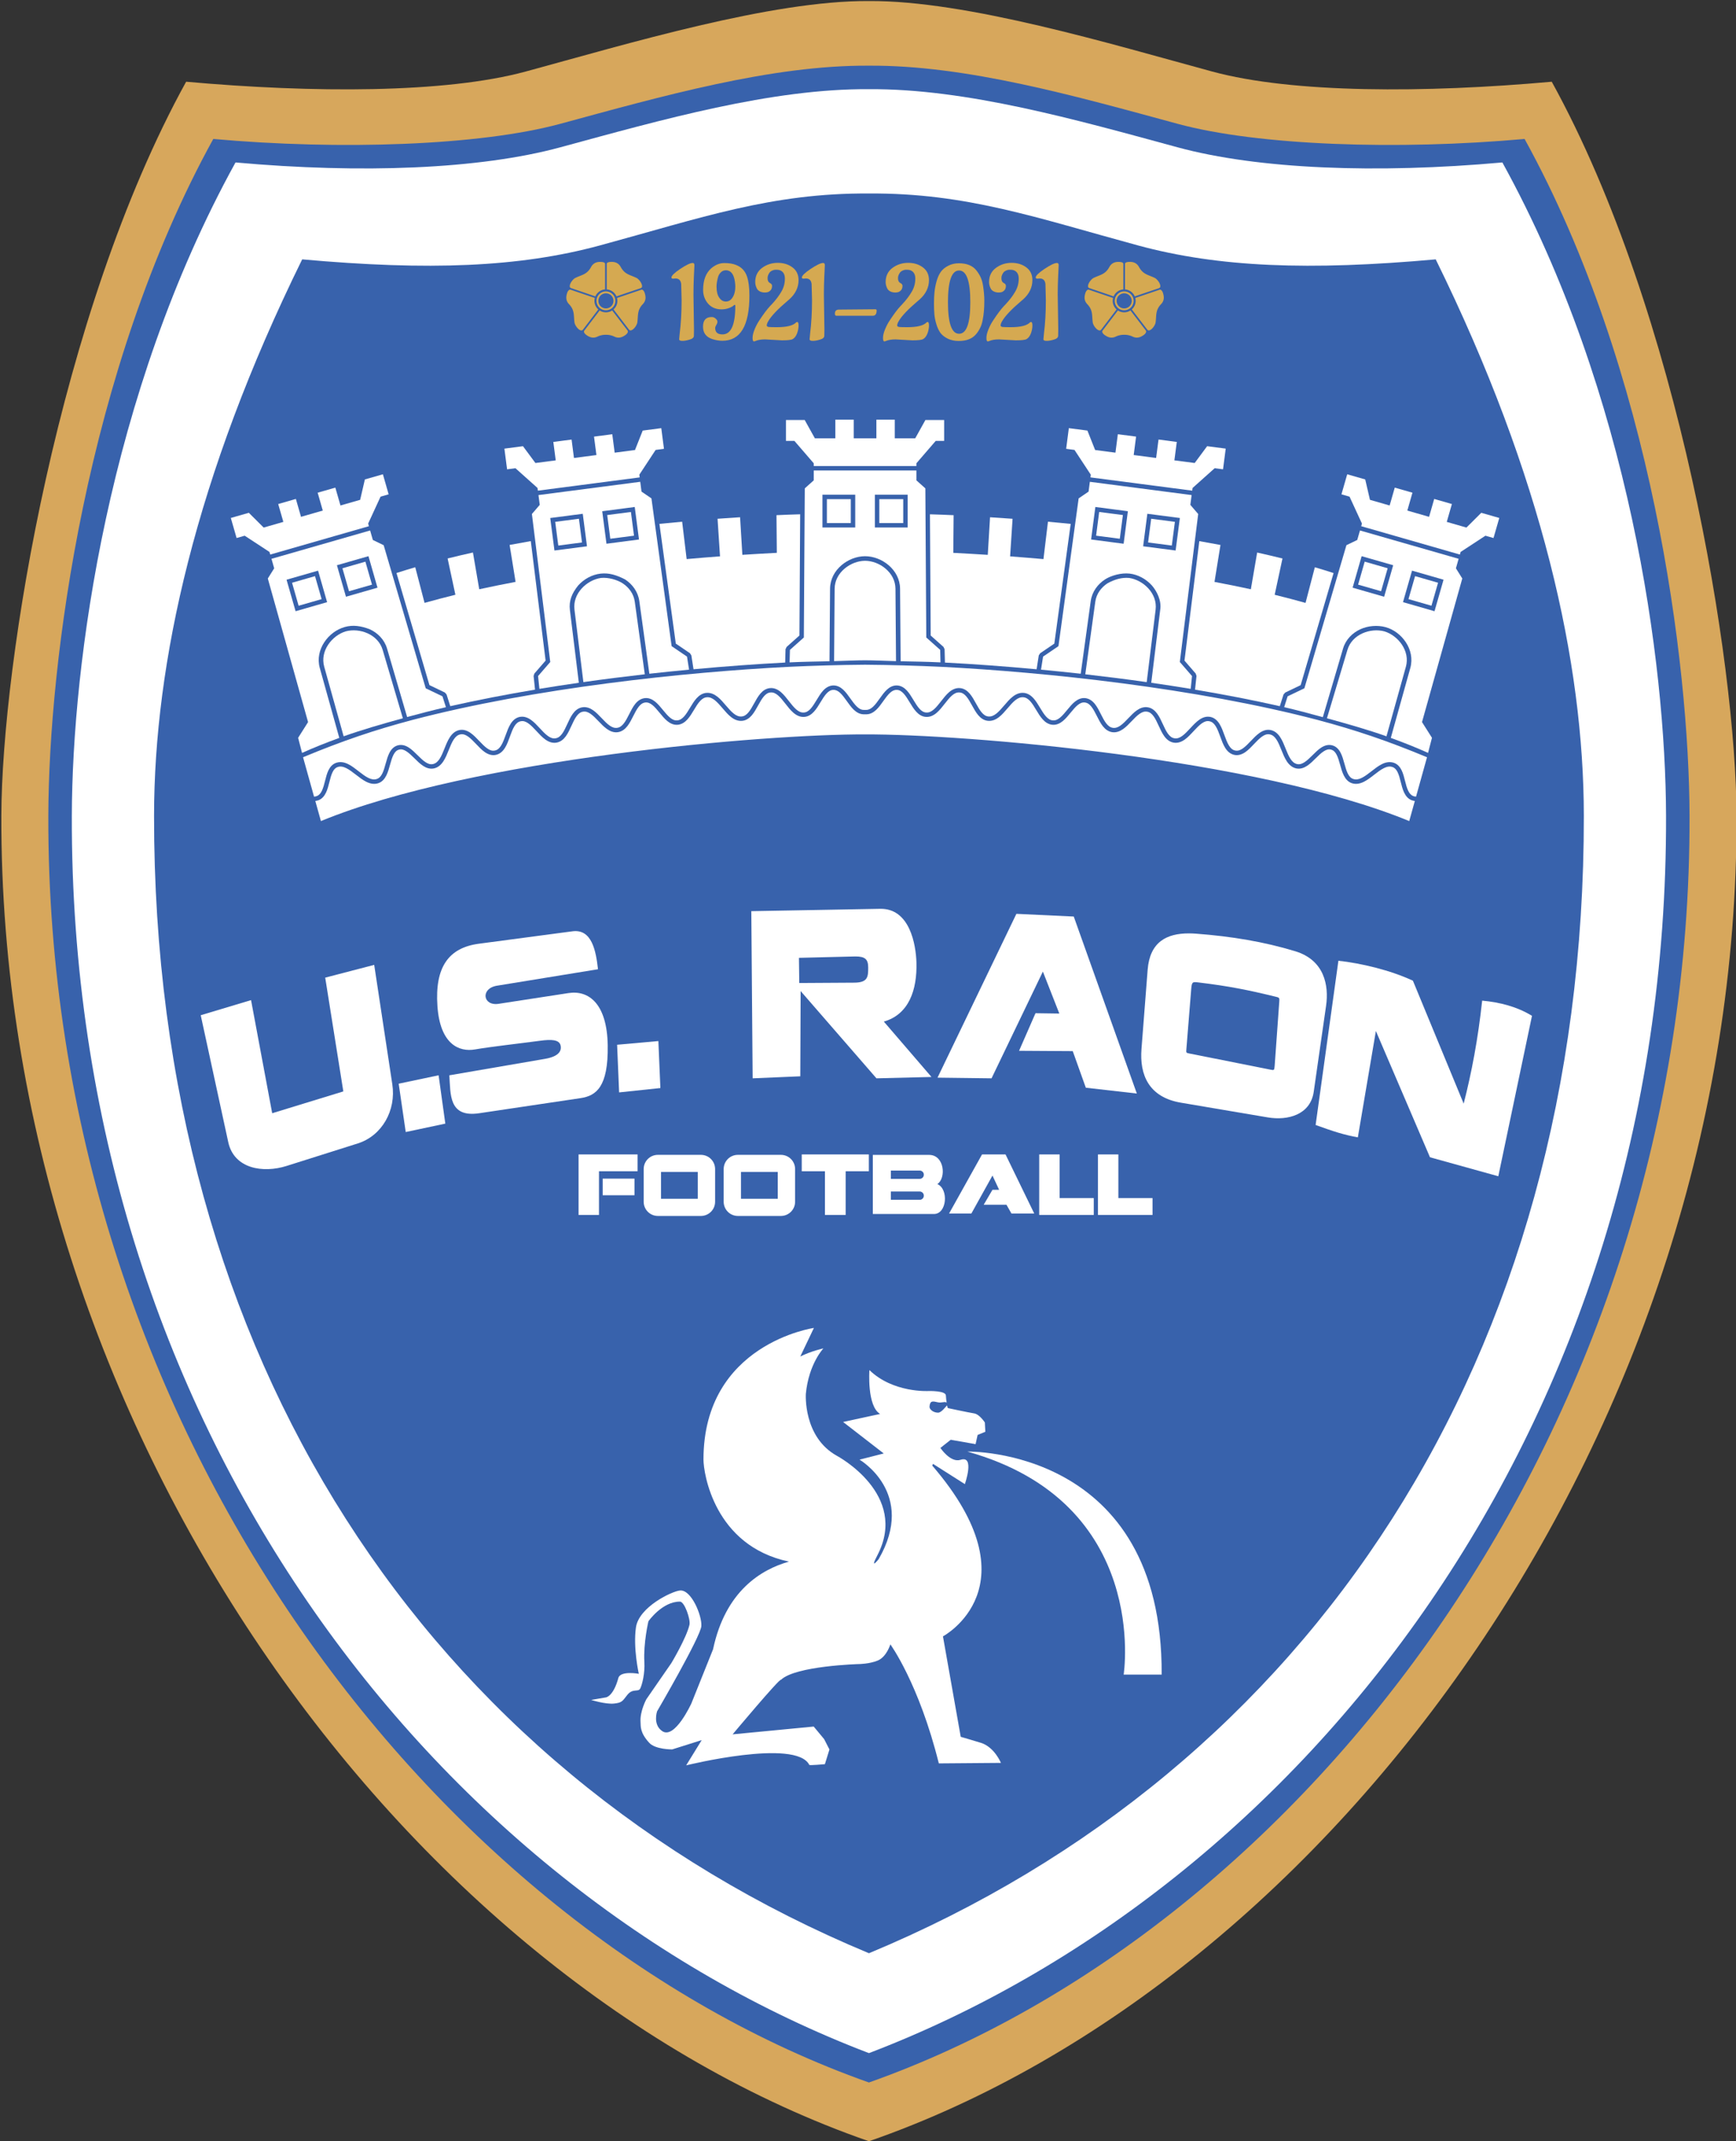 <svg xmlns:xlink="http://www.w3.org/1999/xlink" xmlns:inkscape="http://www.inkscape.org/namespaces/inkscape" xmlns:sodipodi="http://sodipodi.sourceforge.net/DTD/sodipodi-0.dtd" xmlns="http://www.w3.org/2000/svg" xmlns:svg="http://www.w3.org/2000/svg" width="160.95" height="198.438" viewBox="0 0 160.95 198.438" version="1.1" id="svg5" xml:space="preserve" inkscape:version="1.2 (dc2aeda, 2022-05-15)" sodipodi:docname="Logo US Raon.svg.2023_02_05_02_41_20.0.svg"><rect x="0" y="0" width="160.95" height="198.438" fill="#333333" stroke="none"/><sodipodi:namedview id="namedview7" pagecolor="#ffffff" bordercolor="#666666" borderopacity="1.0" inkscape:showpageshadow="2" inkscape:pageopacity="0.0" inkscape:pagecheckerboard="0" inkscape:deskcolor="#d1d1d1" inkscape:document-units="mm" showgrid="false" inkscape:zoom="1.0940293" inkscape:cx="167.27157" inkscape:cy="402.183" inkscape:window-width="1920" inkscape:window-height="1080" inkscape:window-x="0" inkscape:window-y="0" inkscape:window-maximized="0" inkscape:current-layer="layer1"/><defs id="defs2"><clipPath clipPathUnits="userSpaceOnUse" id="clipPath653"><path d="m -20.47,-4.01 h 60.33 V 21.3 h -60.33 z" id="path655" style="stroke-width:1"/></clipPath><clipPath clipPathUnits="userSpaceOnUse" id="clipPath671"><path d="m -19.768,-18.741 h 60.33 V 6.569 h -60.33 z" id="path673" style="stroke-width:1"/></clipPath></defs><g inkscape:label="Calque 1" inkscape:groupmode="layer" id="layer1" transform="translate(263.792,205.404)"><g id="g37383" transform="matrix(1.029,0,0,1.029,7.775,6.054)"><g id="g37053" transform="translate(-529.794,4.902)"><path id="path10000" style="fill:#d7a75c;fill-opacity:1;stroke:none;stroke-width:0.05;stroke-linecap:butt;stroke-linejoin:miter;stroke-dasharray:none;stroke-opacity:1" d="m 344.173,-210.306 c -8.789,-0.061 -21.793,3.867 -30.92,6.346 -7.267,1.974 -19.224,1.942 -30.602,0.92 -11.518,20.895 -16.611,52.364 -16.649,66.111 -0.15,55.049 36.297,104.841 78.17,119.379 41.873,-14.538 78.32,-64.33 78.17,-119.379 -0.037,-13.746 -5.131,-45.216 -16.649,-66.111 -11.378,1.023 -23.335,1.054 -30.602,-0.92 -9.128,-2.479 -22.131,-6.407 -30.92,-6.346 z"/><path id="path9908" style="fill:#3862ac;fill-opacity:1;stroke:none;stroke-width:0.05;stroke-linecap:butt;stroke-linejoin:miter;stroke-dasharray:none;stroke-opacity:1" d="m 344.173,-204.485 c -8.789,-0.061 -18.678,2.755 -27.806,5.234 -7.267,1.974 -19.891,2.388 -31.269,1.365 -11.518,20.895 -14.825,47.211 -14.863,60.957 -0.15,55.049 34.733,100.217 73.937,114.087 39.204,-13.87 74.087,-59.038 73.937,-114.087 -0.037,-13.746 -3.345,-40.062 -14.863,-60.957 -11.378,1.023 -24.002,0.608 -31.269,-1.365 -9.128,-2.479 -19.016,-5.295 -27.806,-5.234 z"/><path id="path9906" style="fill:#ffffff;stroke:none;stroke-width:0.05;stroke-linecap:butt;stroke-linejoin:miter;stroke-dasharray:none;stroke-opacity:1" d="m 344.173,-202.368 c -8.789,-0.061 -18.678,2.755 -27.806,5.234 -7.267,1.974 -17.889,2.388 -29.267,1.365 -11.518,20.895 -14.71,45.094 -14.748,58.84 -0.15,55.049 32.839,96.57 71.82,111.441 38.981,-14.872 71.97,-56.393 71.82,-111.441 -0.037,-13.746 -3.23,-37.946 -14.748,-58.84 -11.378,1.023 -22,0.608 -29.267,-1.365 -9.128,-2.479 -19.016,-5.295 -27.806,-5.234 z"/><path id="path7365" style="fill:#3862ac;fill-opacity:1;stroke:none;stroke-width:0.05;stroke-linecap:butt;stroke-linejoin:miter;stroke-dasharray:none;stroke-opacity:1" d="m 344.173,-192.973 c -8.789,-0.061 -15.118,2.199 -24.246,4.678 -7.267,1.974 -15.442,2.276 -26.82,1.254 -9.627,19.56 -13.336,36.366 -13.346,50.112 -0.039,48.82 24.652,85.905 64.412,102.445 39.76,-16.54 64.451,-53.626 64.412,-102.445 -0.011,-13.746 -3.72,-30.552 -13.346,-50.112 -11.378,1.023 -19.553,0.72 -26.82,-1.254 -9.128,-2.479 -15.457,-4.739 -24.246,-4.678 z" sodipodi:nodetypes="cccccscsc"/></g><g id="g37299"><g id="g1367" transform="translate(-2.8e-4)" style="fill:#ffffff"><g id="g1229" style="fill:#ffffff"><path style="color:#000000;fill:#ffffff" d="m -184.113,-154.275 c 0.523,0.449 0.874,1.068 0.881,1.795 l 0.051,6.527 c -0.905,-0.02 -2.034,-0.079 -2.789,-0.076 -0.756,-0.003 -1.886,0.056 -2.791,0.076 l 0.049,-6.527 c 0.007,-0.727 0.36,-1.346 0.883,-1.795 0.522,-0.448 1.212,-0.715 1.858,-0.716 0.645,-10e-5 1.336,0.267 1.859,0.716 z" id="path907"/><path id="path3288" style="color:#000000;fill:#ffffff" d="m -190.595,-163.127 -5.2e-4,0.89 -0.807,0.723 -0.084,13.431 -1.252,1.114 -0.031,1.127 c 1.386,-0.069 2.402,-0.069 3.594,-0.099 l 0.051,-6.541 c 0.008,-0.86 0.428,-1.595 1.026,-2.107 0.597,-0.513 1.373,-0.814 2.128,-0.814 0.755,-2e-5 1.53,0.301 2.128,0.814 0.597,0.513 1.018,1.248 1.026,2.107 l 0.051,6.541 c 1.191,0.03 2.206,0.03 3.592,0.099 l -0.029,-1.127 -1.252,-1.114 -0.084,-13.431 -0.807,-0.723 v -0.89 z m 0.785,2.185 h 2.953 v 2.951 h -2.953 z m 4.723,0 h 2.955 v 2.951 h -2.955 z m -4.324,0.398 v 2.152 h 2.156 v -2.152 z m 4.725,0 v 2.152 h 2.154 v -2.152 z"/><path style="color:#000000;fill:#ffffff" d="m -188.65,-167.701 h 1.658 v 1.676 h 2.041 v -1.676 h 1.656 v 1.676 h 1.846 l 0.916,-1.648 h 1.688 v 1.881 h -0.758 l -1.744,2.021 v 0.246 h -9.248 v -0.246 l -1.744,-2.021 h -0.76 v -1.881 h 1.689 l 0.916,1.648 h 1.844 z" id="rect1454" sodipodi:nodetypes="ccccccccccccccccccccccc"/></g><g id="g1224" style="fill:#ffffff"><path style="color:#000000;fill:#ffffff" d="m -207.824,-152.971 c 0.577,0.378 1.005,0.946 1.105,1.666 l 0.902,6.535 c -1.818,0.207 -3.67,0.44 -5.533,0.705 l -0.803,-6.531 c -0.087,-0.722 0.182,-1.382 0.643,-1.895 0.46,-0.512 1.11,-0.865 1.748,-0.957 0.667,-0.064 1.453,0.168 1.938,0.477 z" id="path619"/><path id="path3302" style="color:#000000;fill:#ffffff" d="m -206.227,-162.106 -9.17,1.195 0.115,0.883 -0.707,0.822 1.654,13.33 -1.098,1.266 0.119,1.152 c 1.184,-0.196 2.371,-0.376 3.555,-0.547 l -0.805,-6.547 c -0.103,-0.841 0.179,-1.514 0.744,-2.216 0.526,-0.585 1.258,-0.984 2.02,-1.068 0.762,-0.084 1.416,0.122 2.201,0.519 0.659,0.431 1.169,1.104 1.289,1.955 l 0.904,6.543 c 1.212,-0.135 2.406,-0.257 3.578,-0.367 l -0.186,-1.176 -1.386,-0.942 -1.818,-13.308 -0.895,-0.611 z m -0.496,2.268 0.383,2.928 -2.93,0.383 -0.383,-2.927 z m -0.344,0.45 -2.137,0.277 0.278,2.135 2.137,-0.277 z m -4.34,0.162 0.381,2.928 -2.93,0.381 c -0.127,-0.976 -0.255,-1.951 -0.381,-2.927 0.977,-0.127 1.953,-0.254 2.93,-0.381 z m -0.345,0.449 -2.137,0.278 0.278,2.135 2.136,-0.278 z"/><path style="color:#000000;fill:#ffffff" d="m -204.332,-166.938 0.242,1.863 -0.752,0.1 -1.467,2.229 0.031,0.244 -9.172,1.195 -0.031,-0.242 -1.99,-1.779 -0.754,0.098 -0.242,-1.863 1.674,-0.219 1.121,1.514 1.83,-0.238 -0.217,-1.66 1.645,-0.215 0.215,1.66 2.023,-0.264 -0.217,-1.66 1.645,-0.215 0.217,1.662 1.83,-0.24 0.695,-1.75 z" id="path3304" sodipodi:nodetypes="ccccccccccccccccccccccc"/></g><g id="g1219" style="fill:#ffffff"><path style="color:#000000;fill:#ffffff" d="m -232.766,-148.635 c 0.623,-0.17 1.36,-0.105 1.986,0.182 0.627,0.287 1.136,0.785 1.344,1.482 l 1.82,6.164 c -1.817,0.496 -3.699,1.042 -5.335,1.623 l -1.752,-6.273 c -0.194,-0.701 -0.027,-1.393 0.352,-1.969 0.378,-0.575 0.968,-1.022 1.586,-1.209 z" id="path885"/><path id="path3331" style="color:#000000;fill:#ffffff" d="m -230.565,-157.722 -8.888,2.553 0.244,0.855 -0.574,0.918 3.627,12.932 -0.896,1.416 0.353,1.36 c 1.051,-0.475 2.18,-0.924 3.357,-1.352 l -1.76,-6.305 c -0.23,-0.828 -0.028,-1.651 0.405,-2.309 0.432,-0.658 1.094,-1.161 1.845,-1.373 0.751,-0.212 1.455,-0.098 2.244,0.197 0.716,0.328 1.323,0.918 1.568,1.742 l 1.808,6.167 c 1.178,-0.316 2.267,-0.603 3.496,-0.885 l -0.311,-0.979 -1.509,-0.722 -3.789,-12.889 -0.975,-0.471 z m -0.15,2.316 0.814,2.836 -2.84,0.816 -0.816,-2.838 z m -0.275,0.494 -2.07,0.594 0.594,2.069 2.07,-0.594 z m -4.265,0.809 0.814,2.838 -2.84,0.816 -0.814,-2.838 z m -0.275,0.494 -2.07,0.596 0.593,2.07 2.073,-0.595 z"/><path style="color:#000000;fill:#ffffff" d="m -229.414,-162.783 0.518,1.805 -0.729,0.211 -1.117,2.424 0.066,0.236 -8.889,2.553 -0.068,-0.234 -2.234,-1.463 -0.729,0.209 -0.52,-1.807 1.623,-0.465 1.336,1.33 1.773,-0.51 -0.463,-1.609 1.592,-0.459 0.463,1.611 1.961,-0.564 -0.461,-1.609 1.592,-0.457 0.463,1.609 1.773,-0.51 0.426,-1.836 z" id="path3333" sodipodi:nodetypes="ccccccccccccccccccccccc"/></g><g id="g600" style="fill:#ffffff"><path style="color:#000000;fill:#ffffff" d="m -188.836,-143.365 c 0.231,-0.008 0.42,0.087 0.619,0.27 0.199,0.182 0.393,0.447 0.59,0.723 0.197,0.276 0.397,0.565 0.639,0.795 0.243,0.231 0.539,0.407 0.896,0.412 h 0.002 c 0.077,0.001 0.155,2e-4 0.236,0 0.358,-8.6e-4 0.656,-0.182 0.898,-0.412 0.242,-0.23 0.442,-0.519 0.639,-0.795 0.197,-0.276 0.391,-0.541 0.59,-0.723 0.199,-0.183 0.388,-0.278 0.619,-0.27 0.235,0.008 0.418,0.121 0.607,0.324 0.189,0.203 0.365,0.49 0.545,0.787 0.18,0.297 0.364,0.605 0.594,0.855 0.23,0.251 0.52,0.447 0.883,0.469 0.376,0.022 0.697,-0.145 0.965,-0.375 0.267,-0.23 0.496,-0.525 0.719,-0.811 0.223,-0.286 0.441,-0.562 0.662,-0.75 0.222,-0.188 0.43,-0.287 0.678,-0.268 0.237,0.019 0.421,0.143 0.604,0.355 0.182,0.211 0.346,0.506 0.516,0.812 0.169,0.306 0.343,0.624 0.564,0.885 0.222,0.261 0.505,0.468 0.869,0.504 0.38,0.038 0.715,-0.114 0.998,-0.334 0.282,-0.22 0.526,-0.509 0.766,-0.789 0.239,-0.28 0.475,-0.553 0.711,-0.738 0.236,-0.186 0.459,-0.283 0.715,-0.262 0.238,0.02 0.429,0.145 0.619,0.354 0.19,0.208 0.364,0.495 0.543,0.793 0.179,0.298 0.362,0.605 0.592,0.855 0.23,0.251 0.517,0.449 0.881,0.477 0.358,0.027 0.668,-0.125 0.928,-0.338 0.259,-0.213 0.482,-0.488 0.699,-0.752 0.217,-0.264 0.429,-0.518 0.641,-0.688 0.213,-0.17 0.407,-0.256 0.637,-0.23 0.239,0.026 0.418,0.157 0.594,0.377 0.175,0.219 0.331,0.521 0.49,0.836 0.159,0.314 0.321,0.642 0.533,0.914 0.213,0.272 0.488,0.493 0.852,0.547 0.364,0.054 0.694,-0.08 0.977,-0.277 0.281,-0.197 0.531,-0.458 0.773,-0.713 0.243,-0.254 0.481,-0.5 0.713,-0.66 0.233,-0.161 0.444,-0.237 0.682,-0.197 0.24,0.04 0.416,0.182 0.586,0.414 0.169,0.231 0.314,0.545 0.463,0.869 0.148,0.324 0.301,0.66 0.506,0.939 0.205,0.28 0.479,0.509 0.846,0.568 0.374,0.061 0.711,-0.077 1,-0.285 0.289,-0.208 0.544,-0.487 0.793,-0.756 0.249,-0.268 0.493,-0.527 0.73,-0.693 0.239,-0.167 0.449,-0.242 0.691,-0.193 0.243,0.049 0.413,0.202 0.568,0.451 0.155,0.249 0.28,0.584 0.406,0.932 0.126,0.347 0.254,0.705 0.441,1.008 0.188,0.303 0.453,0.561 0.826,0.639 0.366,0.076 0.703,-0.05 0.99,-0.248 0.286,-0.197 0.539,-0.469 0.787,-0.73 0.248,-0.261 0.491,-0.512 0.727,-0.676 0.237,-0.165 0.448,-0.239 0.686,-0.193 0.255,0.049 0.435,0.206 0.604,0.459 0.168,0.252 0.307,0.592 0.447,0.943 0.141,0.351 0.285,0.714 0.486,1.02 0.202,0.306 0.476,0.564 0.857,0.645 0.357,0.075 0.688,-0.047 0.973,-0.234 0.285,-0.187 0.539,-0.444 0.787,-0.689 0.248,-0.245 0.49,-0.479 0.721,-0.625 0.232,-0.147 0.43,-0.206 0.654,-0.146 0.224,0.06 0.368,0.209 0.496,0.451 0.127,0.241 0.221,0.563 0.314,0.898 0.093,0.336 0.188,0.685 0.342,0.988 0.154,0.304 0.379,0.574 0.725,0.688 0.374,0.123 0.743,0.037 1.074,-0.127 0.331,-0.164 0.64,-0.406 0.941,-0.641 0.302,-0.234 0.597,-0.459 0.873,-0.594 0.277,-0.135 0.516,-0.182 0.766,-0.096 0.212,0.074 0.348,0.229 0.465,0.467 0.116,0.237 0.198,0.548 0.279,0.871 0.081,0.323 0.163,0.659 0.303,0.955 0.14,0.297 0.349,0.566 0.676,0.695 0.093,0.037 0.193,0.053 0.293,0.07 l -0.506,1.809 c -13.705,-5.642 -40.149,-7.842 -49.027,-7.805 h -0.002 c -8.878,-0.037 -35.322,2.163 -49.027,7.805 l -0.506,-1.809 c 0.1,-0.017 0.2,-0.034 0.293,-0.07 0.327,-0.129 0.536,-0.398 0.676,-0.695 0.14,-0.296 0.221,-0.632 0.303,-0.955 0.081,-0.323 0.163,-0.634 0.279,-0.871 0.116,-0.238 0.251,-0.393 0.463,-0.467 0.249,-0.086 0.491,-0.039 0.768,0.096 0.276,0.135 0.571,0.36 0.873,0.594 0.302,0.234 0.61,0.477 0.941,0.641 0.332,0.164 0.701,0.25 1.074,0.127 0.346,-0.114 0.571,-0.383 0.725,-0.688 0.153,-0.304 0.248,-0.653 0.342,-0.988 0.093,-0.336 0.187,-0.658 0.314,-0.898 0.128,-0.242 0.272,-0.392 0.496,-0.451 0.223,-0.059 0.422,9.8e-4 0.652,0.146 0.231,0.146 0.475,0.38 0.723,0.625 0.248,0.245 0.503,0.502 0.787,0.689 0.285,0.188 0.616,0.309 0.973,0.234 0.382,-0.08 0.656,-0.338 0.857,-0.645 0.201,-0.306 0.346,-0.668 0.486,-1.02 0.141,-0.351 0.279,-0.691 0.447,-0.943 0.169,-0.253 0.348,-0.41 0.604,-0.459 0.237,-0.046 0.449,0.029 0.686,0.193 0.236,0.164 0.479,0.415 0.727,0.676 0.248,0.261 0.501,0.533 0.787,0.73 0.287,0.198 0.624,0.324 0.99,0.248 0.374,-0.077 0.638,-0.335 0.826,-0.639 0.188,-0.303 0.315,-0.661 0.441,-1.008 0.126,-0.347 0.249,-0.683 0.404,-0.932 0.155,-0.249 0.328,-0.403 0.57,-0.451 0.243,-0.049 0.453,0.026 0.691,0.193 0.237,0.167 0.482,0.425 0.73,0.693 0.249,0.268 0.504,0.548 0.793,0.756 0.289,0.208 0.626,0.346 1,0.285 0.366,-0.06 0.64,-0.288 0.846,-0.568 0.205,-0.279 0.357,-0.615 0.506,-0.939 0.148,-0.324 0.294,-0.638 0.463,-0.869 0.17,-0.232 0.346,-0.374 0.586,-0.414 0.238,-0.04 0.449,0.036 0.682,0.197 0.232,0.16 0.47,0.406 0.713,0.66 0.243,0.254 0.492,0.516 0.773,0.713 0.282,0.198 0.611,0.331 0.975,0.277 0.364,-0.054 0.641,-0.275 0.854,-0.547 0.212,-0.272 0.374,-0.6 0.533,-0.914 0.159,-0.315 0.315,-0.617 0.49,-0.836 0.176,-0.22 0.355,-0.351 0.594,-0.377 0.229,-0.025 0.424,0.06 0.637,0.23 0.212,0.17 0.424,0.424 0.641,0.688 0.217,0.264 0.44,0.539 0.699,0.752 0.26,0.213 0.57,0.365 0.928,0.338 0.363,-0.028 0.651,-0.226 0.881,-0.477 0.229,-0.25 0.413,-0.558 0.592,-0.855 0.179,-0.298 0.353,-0.585 0.543,-0.793 0.19,-0.209 0.381,-0.334 0.619,-0.354 0.256,-0.021 0.478,0.076 0.715,0.262 0.236,0.186 0.472,0.458 0.711,0.738 0.239,0.28 0.483,0.569 0.766,0.789 0.283,0.22 0.618,0.372 0.998,0.334 0.364,-0.036 0.647,-0.243 0.869,-0.504 0.221,-0.26 0.395,-0.579 0.564,-0.885 0.169,-0.306 0.334,-0.601 0.516,-0.812 0.183,-0.212 0.367,-0.337 0.604,-0.355 0.247,-0.019 0.456,0.079 0.678,0.268 0.221,0.188 0.439,0.464 0.662,0.75 0.223,0.286 0.451,0.581 0.719,0.811 0.268,0.23 0.589,0.397 0.965,0.375 0.363,-0.021 0.653,-0.218 0.883,-0.469 0.23,-0.25 0.414,-0.558 0.594,-0.855 0.18,-0.297 0.356,-0.585 0.545,-0.787 0.189,-0.203 0.372,-0.316 0.607,-0.324 z" id="path542"/><path style="color:#000000;fill:#ffffff" d="m -185.973,-145.631 h 0.002 c 2.33,0.018 4.719,0.087 6.857,0.189 9.423,0.477 22.945,1.908 33.926,4.785 3.363,0.893 6.276,1.872 9.85,3.359 l -0.99,3.549 c -0.092,-0.011 -0.181,-0.026 -0.254,-0.055 -0.209,-0.083 -0.346,-0.247 -0.461,-0.492 -0.115,-0.244 -0.198,-0.559 -0.279,-0.883 -0.081,-0.324 -0.164,-0.657 -0.307,-0.949 -0.143,-0.293 -0.36,-0.553 -0.693,-0.668 -0.372,-0.129 -0.741,-0.049 -1.072,0.113 -0.331,0.162 -0.638,0.404 -0.939,0.639 -0.302,0.234 -0.598,0.462 -0.875,0.6 -0.278,0.138 -0.523,0.186 -0.773,0.104 -0.22,-0.072 -0.367,-0.235 -0.494,-0.486 -0.126,-0.25 -0.217,-0.579 -0.311,-0.916 -0.094,-0.337 -0.19,-0.683 -0.348,-0.98 -0.158,-0.298 -0.394,-0.555 -0.746,-0.648 -0.352,-0.094 -0.687,0.012 -0.973,0.193 v -0.002 c -0.285,0.18 -0.538,0.436 -0.787,0.682 -0.249,0.246 -0.492,0.484 -0.727,0.639 -0.235,0.155 -0.443,0.223 -0.67,0.176 -0.254,-0.053 -0.437,-0.214 -0.605,-0.471 -0.168,-0.255 -0.306,-0.598 -0.447,-0.949 -0.141,-0.351 -0.284,-0.712 -0.486,-1.016 -0.203,-0.304 -0.48,-0.559 -0.863,-0.633 -0.367,-0.071 -0.702,0.06 -0.988,0.26 -0.286,0.199 -0.541,0.469 -0.789,0.73 -0.247,0.261 -0.49,0.51 -0.725,0.672 -0.236,0.163 -0.443,0.234 -0.68,0.186 -0.243,-0.05 -0.411,-0.203 -0.566,-0.453 -0.155,-0.25 -0.282,-0.588 -0.408,-0.936 -0.126,-0.347 -0.253,-0.704 -0.441,-1.006 -0.189,-0.303 -0.452,-0.558 -0.826,-0.633 -0.372,-0.074 -0.714,0.056 -1.004,0.26 -0.289,0.203 -0.544,0.479 -0.793,0.748 -0.249,0.269 -0.493,0.53 -0.732,0.703 -0.24,0.173 -0.46,0.255 -0.705,0.215 -0.24,-0.039 -0.416,-0.181 -0.586,-0.412 -0.169,-0.231 -0.314,-0.543 -0.463,-0.867 -0.149,-0.324 -0.301,-0.66 -0.506,-0.939 -0.205,-0.28 -0.477,-0.513 -0.844,-0.574 -0.363,-0.06 -0.692,0.067 -0.975,0.262 -0.282,0.195 -0.53,0.458 -0.773,0.713 -0.243,0.255 -0.482,0.504 -0.715,0.668 -0.234,0.164 -0.449,0.242 -0.688,0.207 -0.238,-0.035 -0.419,-0.175 -0.596,-0.4 -0.176,-0.225 -0.331,-0.531 -0.49,-0.846 -0.159,-0.315 -0.321,-0.639 -0.535,-0.906 -0.215,-0.268 -0.497,-0.483 -0.863,-0.523 -0.357,-0.04 -0.669,0.106 -0.93,0.314 -0.26,0.208 -0.482,0.482 -0.699,0.746 -0.217,0.264 -0.429,0.52 -0.643,0.695 -0.214,0.176 -0.414,0.267 -0.645,0.25 -0.239,-0.018 -0.429,-0.14 -0.619,-0.348 -0.189,-0.207 -0.364,-0.495 -0.543,-0.793 -0.179,-0.297 -0.363,-0.606 -0.592,-0.857 -0.229,-0.252 -0.518,-0.45 -0.881,-0.48 -0.381,-0.032 -0.714,0.125 -0.996,0.348 -0.282,0.222 -0.525,0.511 -0.764,0.791 -0.239,0.28 -0.476,0.551 -0.711,0.734 -0.236,0.183 -0.455,0.277 -0.711,0.252 -0.237,-0.023 -0.42,-0.152 -0.604,-0.367 -0.182,-0.215 -0.348,-0.514 -0.518,-0.82 -0.169,-0.306 -0.342,-0.621 -0.564,-0.879 -0.223,-0.258 -0.51,-0.462 -0.875,-0.49 -0.376,-0.029 -0.698,0.132 -0.967,0.359 -0.268,0.227 -0.496,0.523 -0.719,0.809 -0.223,0.286 -0.442,0.563 -0.664,0.754 -0.223,0.192 -0.434,0.294 -0.682,0.279 -0.235,-0.014 -0.424,-0.133 -0.613,-0.34 -0.189,-0.206 -0.365,-0.495 -0.545,-0.793 -0.18,-0.297 -0.363,-0.606 -0.594,-0.854 -0.231,-0.248 -0.525,-0.438 -0.889,-0.451 -0.357,-0.013 -0.658,0.151 -0.902,0.375 -0.244,0.224 -0.445,0.51 -0.643,0.787 -0.198,0.277 -0.39,0.546 -0.59,0.736 -0.201,0.191 -0.396,0.3 -0.627,0.303 -0.073,8e-4 -0.148,-7.3e-4 -0.229,0 -0.229,0.002 -0.426,-0.111 -0.627,-0.303 -0.2,-0.191 -0.392,-0.459 -0.59,-0.736 -0.197,-0.277 -0.399,-0.563 -0.643,-0.787 -0.244,-0.224 -0.545,-0.388 -0.902,-0.375 -0.364,0.013 -0.657,0.203 -0.889,0.451 -0.231,0.248 -0.414,0.556 -0.594,0.854 -0.18,0.298 -0.356,0.587 -0.545,0.793 -0.19,0.207 -0.378,0.326 -0.613,0.34 -0.248,0.015 -0.459,-0.088 -0.682,-0.279 -0.222,-0.191 -0.441,-0.468 -0.664,-0.754 -0.223,-0.286 -0.451,-0.581 -0.719,-0.809 -0.269,-0.228 -0.591,-0.389 -0.967,-0.359 -0.365,0.029 -0.652,0.232 -0.875,0.49 -0.222,0.258 -0.395,0.573 -0.564,0.879 -0.17,0.306 -0.335,0.605 -0.518,0.82 -0.183,0.216 -0.367,0.344 -0.604,0.367 -0.256,0.025 -0.475,-0.069 -0.711,-0.252 -0.235,-0.183 -0.472,-0.455 -0.711,-0.734 -0.239,-0.28 -0.482,-0.569 -0.764,-0.791 -0.282,-0.222 -0.615,-0.379 -0.996,-0.348 -0.363,0.03 -0.651,0.229 -0.881,0.48 -0.229,0.251 -0.413,0.56 -0.592,0.857 -0.179,0.298 -0.354,0.586 -0.543,0.793 -0.19,0.207 -0.38,0.33 -0.619,0.348 -0.231,0.017 -0.431,-0.074 -0.645,-0.25 -0.213,-0.175 -0.425,-0.431 -0.643,-0.695 -0.217,-0.264 -0.439,-0.538 -0.699,-0.746 -0.26,-0.209 -0.572,-0.354 -0.93,-0.314 -0.366,0.041 -0.649,0.256 -0.863,0.523 -0.214,0.267 -0.376,0.591 -0.535,0.906 -0.159,0.315 -0.314,0.621 -0.49,0.846 -0.177,0.226 -0.358,0.365 -0.596,0.4 -0.239,0.035 -0.454,-0.043 -0.688,-0.207 -0.233,-0.163 -0.472,-0.413 -0.715,-0.668 -0.243,-0.254 -0.492,-0.518 -0.773,-0.713 -0.282,-0.195 -0.612,-0.322 -0.975,-0.262 -0.367,0.061 -0.639,0.294 -0.844,0.574 -0.205,0.28 -0.357,0.615 -0.506,0.939 -0.148,0.324 -0.294,0.637 -0.463,0.867 -0.17,0.231 -0.346,0.373 -0.586,0.412 -0.245,0.04 -0.465,-0.042 -0.705,-0.215 -0.24,-0.173 -0.483,-0.434 -0.732,-0.703 -0.249,-0.269 -0.504,-0.545 -0.793,-0.748 -0.29,-0.203 -0.632,-0.334 -1.004,-0.26 -0.374,0.075 -0.638,0.33 -0.826,0.633 -0.188,0.302 -0.315,0.659 -0.441,1.006 -0.126,0.347 -0.253,0.686 -0.408,0.936 -0.155,0.251 -0.324,0.403 -0.566,0.453 -0.236,0.049 -0.444,-0.023 -0.68,-0.186 -0.235,-0.162 -0.477,-0.411 -0.725,-0.672 -0.248,-0.261 -0.503,-0.531 -0.789,-0.73 -0.287,-0.2 -0.622,-0.331 -0.988,-0.26 -0.383,0.074 -0.661,0.328 -0.863,0.633 -0.202,0.304 -0.346,0.664 -0.486,1.016 -0.141,0.351 -0.279,0.694 -0.447,0.949 -0.169,0.256 -0.351,0.417 -0.605,0.471 -0.227,0.048 -0.435,-0.021 -0.67,-0.176 -0.234,-0.154 -0.478,-0.393 -0.727,-0.639 -0.249,-0.246 -0.502,-0.501 -0.787,-0.682 v 0.002 c -0.286,-0.181 -0.62,-0.287 -0.973,-0.193 -0.352,0.094 -0.588,0.35 -0.746,0.648 -0.157,0.297 -0.254,0.644 -0.348,0.98 -0.094,0.337 -0.184,0.666 -0.311,0.916 -0.127,0.251 -0.274,0.414 -0.494,0.486 -0.251,0.082 -0.496,0.034 -0.773,-0.104 -0.277,-0.137 -0.573,-0.365 -0.875,-0.6 -0.302,-0.234 -0.608,-0.477 -0.939,-0.639 -0.332,-0.162 -0.701,-0.242 -1.072,-0.113 -0.333,0.115 -0.55,0.375 -0.693,0.668 -0.143,0.292 -0.225,0.626 -0.307,0.949 -0.081,0.324 -0.164,0.639 -0.279,0.883 -0.115,0.245 -0.252,0.41 -0.461,0.492 -0.073,0.029 -0.162,0.044 -0.254,0.055 l -0.99,-3.549 c 3.574,-1.488 6.486,-2.467 9.85,-3.359 10.981,-2.877 24.503,-4.308 33.926,-4.785 2.139,-0.102 4.528,-0.172 6.857,-0.189 z" id="path538"/></g><path style="color:#000000;fill:#ffffff" d="m -216.088,-156.762 1.334,10.76 -1.012,1.166 -0.07,0.219 0.129,1.23 c -2.586,0.434 -5.154,0.927 -7.637,1.488 l -0.334,-1.053 -0.15,-0.174 -1.393,-0.668 -2.969,-10.096 c 0.553,-0.179 1.117,-0.351 1.691,-0.52 l 0.838,3.209 c 0.971,-0.271 1.935,-0.523 2.779,-0.731 l -0.701,-3.268 c 0.748,-0.187 1.51,-0.366 2.281,-0.537 l 0.568,3.309 c 1.144,-0.247 2.283,-0.477 3.275,-0.664 l -0.537,-3.326 c 0.632,-0.12 1.268,-0.235 1.906,-0.346 z" id="path5363" sodipodi:nodetypes="cccccccccccccccccccc"/><path style="color:#000000;fill:#ffffff" d="m -191.818,-159.178 -0.066,10.916 -1.154,1.027 -0.098,0.207 -0.033,1.201 c -2.513,0.131 -5.307,0.332 -8.258,0.605 l -0.195,-1.25 -0.125,-0.193 -1.277,-0.869 -1.475,-10.783 c 0.688,-0.069 1.372,-0.133 2.047,-0.193 l 0.406,3.365 c 1.047,-0.094 2.091,-0.178 3.006,-0.246 l -0.221,-3.385 c 0.689,-0.051 1.364,-0.094 2.029,-0.137 l 0.205,3.385 c 1.078,-0.069 2.159,-0.132 3.106,-0.18 l -0.031,-3.391 c 0.628,-0.03 1.364,-0.057 2.135,-0.08 z" id="path3427" sodipodi:nodetypes="cccccccccccccccccccc"/><g id="g1234" style="fill:#ffffff"><path style="color:#000000;fill:#ffffff" d="m -162.182,-153.447 c 0.638,0.092 1.288,0.445 1.748,0.957 0.461,0.513 0.73,1.173 0.643,1.895 l -0.803,6.531 c -1.863,-0.265 -3.716,-0.498 -5.535,-0.705 l 0.902,-6.535 c 0.101,-0.72 0.531,-1.288 1.107,-1.666 0.667,-0.356 1.265,-0.531 1.938,-0.477 z" id="path919"/><path id="path7097" style="color:#000000;fill:#ffffff" d="m -165.717,-162.106 -0.115,0.883 -0.895,0.611 -1.819,13.308 -1.386,0.942 -0.186,1.176 c 1.172,0.111 2.366,0.232 3.578,0.367 l 0.902,-6.543 c 0.119,-0.851 0.632,-1.524 1.291,-1.955 0.558,-0.356 1.468,-0.607 2.215,-0.521 0.748,0.086 1.48,0.485 2.006,1.07 0.443,0.507 0.886,1.373 0.746,2.202 l -0.806,6.561 c 1.184,0.171 2.37,0.351 3.555,0.547 l 0.119,-1.152 -1.098,-1.266 1.654,-13.33 -0.707,-0.822 0.115,-0.883 z m 0.496,2.268 2.93,0.383 -0.383,2.928 -2.93,-0.383 z m 0.344,0.45 -0.277,2.135 2.135,0.277 0.279,-2.135 z m 4.34,0.162 2.93,0.381 -0.383,2.928 -2.927,-0.381 z m 0.346,0.448 -0.279,2.135 2.137,0.279 0.279,-2.135 z"/><path style="color:#000000;fill:#ffffff" d="m -167.611,-166.938 1.674,0.219 0.695,1.75 1.83,0.24 0.217,-1.662 1.643,0.215 -0.215,1.66 2.021,0.264 0.217,-1.66 1.645,0.215 -0.217,1.66 1.83,0.238 1.121,-1.514 1.674,0.219 -0.242,1.863 -0.754,-0.098 -1.99,1.779 -0.031,0.242 -9.172,-1.195 0.031,-0.244 -1.467,-2.229 -0.752,-0.1 z" id="path7099" sodipodi:nodetypes="ccccccccccccccccccccccc"/></g><g id="g1338" style="fill:#ffffff"><path style="color:#000000;fill:#ffffff" d="m -139.18,-148.635 c 0.618,0.186 1.209,0.633 1.588,1.209 0.379,0.576 0.546,1.268 0.352,1.969 l -1.752,6.273 c -1.637,-0.581 -3.546,-1.127 -5.363,-1.623 l 1.848,-6.164 c 0.207,-0.697 0.717,-1.195 1.344,-1.482 0.626,-0.287 1.362,-0.351 1.984,-0.182 z" id="path931"/><path id="path7103" style="color:#000000;fill:#ffffff" d="m -141.379,-157.722 -0.246,0.855 -0.975,0.47 -3.789,12.889 -1.509,0.722 -0.311,0.979 c 1.229,0.282 2.305,0.583 3.483,0.899 l 1.822,-6.18 c 0.245,-0.824 0.853,-1.415 1.568,-1.743 0.684,-0.307 1.521,-0.384 2.258,-0.184 0.737,0.2 1.399,0.703 1.831,1.361 0.433,0.658 0.634,1.48 0.405,2.308 l -1.76,6.305 c 1.178,0.428 2.306,0.876 3.357,1.351 l 0.352,-1.359 -0.897,-1.416 3.629,-12.932 -0.574,-0.918 0.244,-0.856 z m 0.15,2.316 2.842,0.814 -0.816,2.838 -2.84,-0.816 z m 0.275,0.492 -0.594,2.07 2.07,0.594 0.594,-2.069 z m 4.265,0.81 2.84,0.816 -0.814,2.838 -2.84,-0.816 z m 0.275,0.494 -0.596,2.071 2.071,0.595 0.596,-2.07 z"/><path style="color:#000000;fill:#ffffff" d="m -142.529,-162.783 1.623,0.465 0.426,1.836 1.773,0.51 0.463,-1.609 1.592,0.457 -0.461,1.609 1.961,0.564 0.461,-1.611 1.594,0.459 -0.463,1.609 1.773,0.51 1.336,-1.33 1.623,0.465 -0.52,1.807 -0.729,-0.209 -2.234,1.463 -0.068,0.234 -8.889,-2.553 0.066,-0.236 -1.117,-2.424 -0.73,-0.211 z" id="path7105" sodipodi:nodetypes="ccccccccccccccccccccccc"/></g><path style="color:#000000;fill:#ffffff" d="m -155.855,-156.762 c 0.639,0.111 1.275,0.226 1.906,0.346 l -0.537,3.326 c 1.146,0.219 2.285,0.448 3.275,0.664 l 0.568,-3.309 c 0.771,0.171 1.533,0.35 2.281,0.537 l -0.703,3.268 c 0.974,0.242 1.939,0.493 2.781,0.731 l 0.838,-3.209 c 0.574,0.168 1.137,0.341 1.689,0.52 l -2.967,10.096 -1.393,0.668 -0.15,0.174 -0.334,1.053 c -2.484,-0.561 -5.051,-1.056 -7.639,-1.49 l 0.131,-1.229 -0.07,-0.219 -1.012,-1.166 z" id="path7111" sodipodi:nodetypes="ccccccccccccccccccc"/><path style="color:#000000;fill:#ffffff" d="m -180.125,-159.178 c 0.77,0.023 1.505,0.05 2.133,0.08 l -0.029,3.391 c 1.093,0.057 2.167,0.119 3.106,0.18 l 0.205,-3.385 c 0.665,0.043 1.341,0.086 2.029,0.137 l -0.221,3.385 c 1.054,0.081 2.096,0.165 3.004,0.246 l 0.406,-3.367 c 0.676,0.061 1.36,0.126 2.049,0.195 l -1.475,10.783 -1.277,0.869 -0.125,0.193 -0.195,1.25 c -2.952,-0.274 -5.744,-0.474 -8.258,-0.605 l -0.033,-1.201 -0.098,-0.207 -1.154,-1.027 z" id="path7113" sodipodi:nodetypes="ccccccccccccccccccc"/></g><g id="g7276" style="fill:#ffffff" transform="matrix(0.566,0,0,0.566,16.18,60.173)"><path d="m 0,0 c -0.199,0.065 -1.035,0.308 -1.035,0.308 l -0.899,5.079 c 0,0 4.729,2.518 -0.543,8.637 l 0.041,0.085 1.61,-1.023 c 0,0 0.518,1.473 -0.214,1.23 -0.511,-0.17 -1.023,0.6 -1.023,0.6 l 0.522,0.412 1.258,-0.221 0.102,0.465 0.391,0.16 -0.025,0.471 c 0,0 -0.268,0.412 -0.53,0.456 -0.366,0.061 -1.343,0.272 -1.343,0.272 0,0 -0.017,0.046 -0.037,0.132 -0.072,-0.052 -0.279,-0.365 -0.458,-0.365 -0.238,0 -0.443,0.168 -0.431,0.308 0.027,0.326 0.178,0.269 0.43,0.215 0.174,-0.037 0.353,0.055 0.438,-0.014 -0.017,0.093 -0.032,0.215 -0.04,0.364 -0.012,0.246 -0.875,0.222 -0.875,0.222 0,0 -1.79,-0.107 -2.993,1.059 0,0 -0.131,-1.828 0.542,-2.218 l -1.873,-0.406 2.056,-1.592 -1.224,-0.313 c 0,0 2.901,-1.689 0.967,-5.031 0,0 -0.479,-0.596 -0.068,0.189 1.617,3.093 -2.042,5.035 -2.042,5.035 -1.724,0.953 -1.573,3.141 -1.573,3.141 0.148,1.515 0.887,2.291 0.887,2.291 0,0 -0.599,-0.127 -1.169,-0.409 l 0.689,1.444 c 0,0 -5.586,-0.798 -5.586,-6.655 0,-0.675 0.542,-4.367 4.326,-5.16 -1.404,-0.395 -3.216,-1.483 -3.841,-4.434 l -1.098,-2.739 c 0,0 -0.84,-1.836 -1.476,-1.397 -0.487,0.335 -0.257,1.001 -0.257,1.001 0,0 2.206,3.778 2.239,4.312 0.033,0.534 -0.509,1.846 -1.077,1.797 -0.409,-0.036 -2.084,-0.833 -2.232,-1.868 -0.149,-1.043 0.145,-2.345 0.145,-2.345 0,0 -0.929,0.172 -1.034,-0.212 -0.258,-0.943 -0.629,-0.981 -0.629,-0.981 l -0.749,-0.129 c 0,0 0.725,-0.226 1.154,-0.183 0.43,0.043 0.433,0.136 0.682,0.445 0.274,0.34 0.549,0.119 0.648,0.316 0.099,0.198 0.242,0.771 0.209,1.341 -0.056,0.952 0.205,2.059 0.205,2.059 0,0 0.698,1.002 1.598,0.994 0.228,-10e-4 0.541,-0.901 0.479,-1.171 -0.152,-0.662 -0.917,-1.938 -0.917,-1.938 L -16.36,3.044 -16.938,2.206 c 0,0 -0.332,-0.606 -0.293,-1.156 0.014,-0.203 -0.04,-0.522 0.44,-1.046 0.313,-0.341 1.159,-0.333 1.159,-0.333 l 1.495,0.471 -0.786,-1.276 c 0,0 5.552,1.372 6.229,0.022 0.018,-0.034 0.788,0.037 0.788,0.037 l 0.23,0.743 -0.269,0.525 -0.527,0.634 -4.102,-0.394 c 0,0 2.411,2.879 2.446,2.757 0.739,0.71 3.944,0.797 3.944,0.797 0,0 0.529,0.003 0.952,0.178 0.452,0.189 0.637,0.819 0.637,0.819 0,0 1.442,-1.97 2.452,-6.019 l 3.141,0.025 c 0,0 -0.32,0.788 -0.998,1.01" style="fill:#ffffff;fill-opacity:1;fill-rule:evenodd;stroke:none;stroke-width:0.112" id="path230" transform="matrix(3.147,0,0,-3.147,-338.672,-192.045)" clip-path="url(#clipPath653)"/><path d="M 0,0 C 0,0 9.892,0.234 9.831,-11.277 H 7.909 c 0,0 1.362,8.69 -7.909,11.277" style="fill:#ffffff;fill-opacity:1;fill-rule:evenodd;stroke:none;stroke-width:0.112" id="path234" transform="matrix(3.147,0,0,-3.147,-340.881,-238.403)" clip-path="url(#clipPath671)"/></g><g id="g37221"><g id="g1817" style="fill:#d5a951;fill-opacity:1"><path d="m -201.432,-178.97 0.048,3.141 q 0,0.458 -0.01,0.582 -0.01,0.229 -0.382,0.334 -0.372,0.115 -0.659,0.115 -0.286,0 -0.286,-0.143 0,-0.076 0.048,-0.515 0.172,-1.375 0.172,-3.007 l -0.038,-1.461 q -0.057,-0.496 -0.525,-0.496 l -0.191,0.019 q -0.162,0 -0.162,-0.105 0,-0.239 0.792,-0.773 0.802,-0.535 1.126,-0.535 0.153,0 0.153,0.2 0,0.191 -0.048,1.012 -0.038,0.821 -0.038,1.632 z" style="font-weight:bold;font-size:86.18px;line-height:1.25;font-family:Aladin;-inkscape-font-specification:'Aladin Bold';letter-spacing:0px;white-space:pre;fill:#d5a951;fill-opacity:1;stroke-width:0.111" id="path1780"/><path d="m -199.284,-179.075 q 0.067,0.277 0.267,0.506 0.2,0.229 0.506,0.229 0.315,0 0.515,-0.248 0.334,-0.401 0.334,-1.098 0,-0.325 -0.086,-0.706 -0.191,-0.764 -0.764,-0.764 -0.277,0 -0.468,0.2 -0.191,0.191 -0.258,0.487 -0.115,0.458 -0.115,0.783 0,0.325 0.067,0.611 z m -1.279,-0.315 q 0,-1.298 0.735,-1.947 0.554,-0.468 1.174,-0.468 0.63,0 1.041,0.162 0.41,0.162 0.64,0.42 0.239,0.248 0.372,0.649 0.21,0.64 0.21,1.69 0,4.076 -2.434,4.076 -0.41,0 -0.859,-0.134 -0.888,-0.267 -0.888,-1.136 0,-0.869 0.783,-0.869 0.2,0 0.353,0.143 0.162,0.134 0.162,0.277 0,0.143 -0.105,0.305 -0.096,0.162 -0.096,0.258 0,0.582 0.649,0.582 h 0.01 q 1.155,0 1.155,-2.587 -0.01,-0.076 -0.057,-0.076 -0.01,0 -0.048,0.019 -0.115,0.134 -0.449,0.267 -0.334,0.124 -0.678,0.124 -0.773,0 -1.222,-0.515 -0.449,-0.525 -0.449,-1.241 z" style="font-weight:bold;font-size:86.18px;line-height:1.25;font-family:Aladin;-inkscape-font-specification:'Aladin Bold';letter-spacing:0px;white-space:pre;fill:#d5a951;fill-opacity:1;stroke-width:0.111" id="path1782"/><path d="m -193.461,-174.846 -1.518,-0.086 q -0.544,0 -0.888,0.153 -0.067,0.029 -0.115,0.029 -0.124,0 -0.124,-0.315 0,-0.325 0.181,-0.764 0.181,-0.449 0.439,-0.831 0.544,-0.831 0.945,-1.26 l 0.181,-0.191 q 0.525,-0.563 0.84,-1.107 0.325,-0.544 0.325,-1.184 0,-0.601 -0.468,-0.764 -0.105,-0.038 -0.296,-0.038 -0.191,-0.01 -0.363,0.067 -0.172,0.076 -0.258,0.191 -0.162,0.239 -0.172,0.439 -0.019,0.344 0.153,0.458 l 0.048,0.038 q 0.2,0.086 0.2,0.258 v 0.01 q 0,0.258 -0.153,0.41 -0.153,0.143 -0.305,0.162 l -0.162,0.019 q -0.286,0 -0.487,-0.105 -0.191,-0.105 -0.267,-0.267 -0.143,-0.286 -0.143,-0.573 0,-0.811 0.611,-1.27 0.621,-0.458 1.413,-0.458 0.792,0 1.336,0.41 0.544,0.41 0.544,1.146 0,0.993 -0.85,1.747 l -0.191,0.162 q -1.279,1.088 -1.68,1.776 -0.143,0.239 -0.143,0.401 0,0.105 0.181,0.134 0.191,0.019 0.726,0.019 1.346,0 1.747,-0.439 0.048,-0.029 0.096,-0.029 0.115,0 0.115,0.325 0,0.325 -0.134,0.697 -0.134,0.363 -0.391,0.515 -0.181,0.115 -0.974,0.115 z" style="font-weight:bold;font-size:86.18px;line-height:1.25;font-family:Aladin;-inkscape-font-specification:'Aladin Bold';letter-spacing:0px;white-space:pre;fill:#d5a951;fill-opacity:1;stroke-width:0.111" id="path1784"/><path d="m -189.681,-178.97 0.048,3.141 q 0,0.458 -0.01,0.582 -0.01,0.229 -0.382,0.334 -0.372,0.115 -0.659,0.115 -0.286,0 -0.286,-0.143 0,-0.076 0.048,-0.515 0.172,-1.375 0.172,-3.007 l -0.038,-1.461 q -0.057,-0.496 -0.525,-0.496 l -0.191,0.019 q -0.162,0 -0.162,-0.105 0,-0.239 0.792,-0.773 0.802,-0.535 1.126,-0.535 0.153,0 0.153,0.2 0,0.191 -0.048,1.012 -0.038,0.821 -0.038,1.632 z" style="font-weight:bold;font-size:86.18px;line-height:1.25;font-family:Aladin;-inkscape-font-specification:'Aladin Bold';letter-spacing:0px;white-space:pre;fill:#d5a951;fill-opacity:1;stroke-width:0.111" id="path1786"/><path d="m -188.316,-177.615 q 0,0 3.265,-0.029 0.124,0 0.124,0.105 0,0.477 -0.344,0.477 h -3.293 q -0.124,0 -0.124,-0.191 0,-0.363 0.372,-0.363 z" style="font-weight:bold;font-size:86.18px;line-height:1.25;font-family:Aladin;-inkscape-font-specification:'Aladin Bold';letter-spacing:0px;white-space:pre;fill:#d5a951;fill-opacity:1;stroke-width:0.111" id="path1788"/><path d="m -181.71,-174.846 -1.518,-0.086 q -0.544,0 -0.888,0.153 -0.067,0.029 -0.115,0.029 -0.124,0 -0.124,-0.315 0,-0.325 0.181,-0.764 0.181,-0.449 0.439,-0.831 0.544,-0.831 0.945,-1.26 l 0.181,-0.191 q 0.525,-0.563 0.84,-1.107 0.325,-0.544 0.325,-1.184 0,-0.601 -0.468,-0.764 -0.105,-0.038 -0.296,-0.038 -0.191,-0.01 -0.363,0.067 -0.172,0.076 -0.258,0.191 -0.162,0.239 -0.172,0.439 -0.019,0.344 0.153,0.458 l 0.048,0.038 q 0.2,0.086 0.2,0.258 v 0.01 q 0,0.258 -0.153,0.41 -0.153,0.143 -0.305,0.162 l -0.162,0.019 q -0.286,0 -0.487,-0.105 -0.191,-0.105 -0.267,-0.267 -0.143,-0.286 -0.143,-0.573 0,-0.811 0.611,-1.27 0.621,-0.458 1.413,-0.458 0.792,0 1.336,0.41 0.544,0.41 0.544,1.146 0,0.993 -0.85,1.747 l -0.191,0.162 q -1.279,1.088 -1.68,1.776 -0.143,0.239 -0.143,0.401 0,0.105 0.181,0.134 0.191,0.019 0.726,0.019 1.346,0 1.747,-0.439 0.048,-0.029 0.096,-0.029 0.115,0 0.115,0.325 0,0.325 -0.134,0.697 -0.134,0.363 -0.391,0.515 -0.181,0.115 -0.974,0.115 z" style="font-weight:bold;font-size:86.18px;line-height:1.25;font-family:Aladin;-inkscape-font-specification:'Aladin Bold';letter-spacing:0px;white-space:pre;fill:#d5a951;fill-opacity:1;stroke-width:0.111" id="path1790"/><path d="m -176.488,-178.283 q 0,-2.854 -1.012,-2.854 -1.002,0 -1.002,2.854 0,2.845 1.002,2.845 1.012,0 1.012,-2.845 z m 0.458,2.95 q -0.239,0.258 -0.611,0.401 -0.372,0.143 -0.907,0.143 -0.525,0 -0.955,-0.2 -0.43,-0.21 -0.668,-0.515 -0.229,-0.315 -0.372,-0.783 -0.143,-0.468 -0.181,-0.888 -0.038,-0.42 -0.038,-0.983 0,-0.573 0.048,-1.05 0.048,-0.477 0.191,-0.974 0.143,-0.506 0.382,-0.84 0.248,-0.334 0.668,-0.544 0.42,-0.22 0.955,-0.22 0.544,0 0.936,0.162 0.391,0.162 0.63,0.468 0.239,0.296 0.391,0.621 0.153,0.325 0.22,0.764 0.115,0.745 0.115,1.336 0,0.582 -0.038,0.964 -0.029,0.382 -0.115,0.811 -0.076,0.42 -0.248,0.745 -0.162,0.315 -0.401,0.582 z" style="font-weight:bold;font-size:86.18px;line-height:1.25;font-family:Aladin;-inkscape-font-specification:'Aladin Bold';letter-spacing:0px;white-space:pre;fill:#d5a951;fill-opacity:1;stroke-width:0.111" id="path1792"/><path d="m -172.392,-174.846 -1.518,-0.086 q -0.544,0 -0.888,0.153 -0.067,0.029 -0.115,0.029 -0.124,0 -0.124,-0.315 0,-0.325 0.181,-0.764 0.181,-0.449 0.439,-0.831 0.544,-0.831 0.945,-1.26 l 0.181,-0.191 q 0.525,-0.563 0.84,-1.107 0.325,-0.544 0.325,-1.184 0,-0.601 -0.468,-0.764 -0.105,-0.038 -0.296,-0.038 -0.191,-0.01 -0.363,0.067 -0.172,0.076 -0.258,0.191 -0.162,0.239 -0.172,0.439 -0.019,0.344 0.153,0.458 l 0.048,0.038 q 0.2,0.086 0.2,0.258 v 0.01 q 0,0.258 -0.153,0.41 -0.153,0.143 -0.305,0.162 l -0.162,0.019 q -0.286,0 -0.487,-0.105 -0.191,-0.105 -0.267,-0.267 -0.143,-0.286 -0.143,-0.573 0,-0.811 0.611,-1.27 0.621,-0.458 1.413,-0.458 0.792,0 1.336,0.41 0.544,0.41 0.544,1.146 0,0.993 -0.85,1.747 l -0.191,0.162 q -1.279,1.088 -1.68,1.776 -0.143,0.239 -0.143,0.401 0,0.105 0.181,0.134 0.191,0.019 0.726,0.019 1.346,0 1.747,-0.439 0.048,-0.029 0.096,-0.029 0.115,0 0.115,0.325 0,0.325 -0.134,0.697 -0.134,0.363 -0.391,0.515 -0.181,0.115 -0.974,0.115 z" style="font-weight:bold;font-size:86.18px;line-height:1.25;font-family:Aladin;-inkscape-font-specification:'Aladin Bold';letter-spacing:0px;white-space:pre;fill:#d5a951;fill-opacity:1;stroke-width:0.111" id="path1794"/><path d="m -168.612,-178.97 0.048,3.141 q 0,0.458 -0.01,0.582 -0.01,0.229 -0.382,0.334 -0.372,0.115 -0.659,0.115 -0.286,0 -0.286,-0.143 0,-0.076 0.048,-0.515 0.172,-1.375 0.172,-3.007 l -0.038,-1.461 q -0.057,-0.496 -0.525,-0.496 l -0.191,0.019 q -0.162,0 -0.162,-0.105 0,-0.239 0.792,-0.773 0.802,-0.535 1.126,-0.535 0.153,0 0.153,0.2 0,0.191 -0.048,1.012 -0.038,0.821 -0.038,1.632 z" style="font-weight:bold;font-size:86.18px;line-height:1.25;font-family:Aladin;-inkscape-font-specification:'Aladin Bold';letter-spacing:0px;white-space:pre;fill:#d5a951;fill-opacity:1;stroke-width:0.111" id="path1796"/></g><g id="g22850" transform="translate(175.087)"><g id="g22712"><path style="fill:#d5a951;fill-opacity:1;stroke:none;stroke-width:0.076;stroke-linecap:round;stroke-miterlimit:4;stroke-dasharray:none" d="m -337.145,-177.538 a 1.033,1.033 0 0 1 -0.566,0.169 1.033,1.033 0 0 1 -0.565,-0.168 l -1.38,1.811 c -0.101,0.133 0.053,0.308 0.191,0.404 0.276,0.193 0.593,0.331 0.994,0.14 0.275,-0.131 0.546,-0.17 0.76,-0.162 0.214,-0.008 0.485,0.03 0.76,0.162 0.401,0.191 0.718,0.052 0.994,-0.14 0.141,-0.099 0.295,-0.28 0.19,-0.418 z" id="path20767"/><path style="fill:#d5a951;fill-opacity:1;stroke:none;stroke-width:0.076;stroke-linecap:round;stroke-miterlimit:4;stroke-dasharray:none" d="m -334.48,-179.41 c -0.018,-6.2e-4 -0.038,0.002 -0.057,0.009 l -2.175,0.738 a 1.033,1.033 0 0 1 0.034,0.26 1.033,1.033 0 0 1 -0.348,0.772 l 1.395,1.822 c 0.194,0.253 0.643,-0.229 0.743,-0.607 0.103,-0.647 -0.043,-1.117 0.502,-1.692 0.306,-0.322 0.272,-0.667 0.174,-0.989 -0.043,-0.14 -0.139,-0.31 -0.268,-0.315 z" id="path20765"/><path style="fill:#d5a951;fill-opacity:1;stroke:none;stroke-width:0.076;stroke-linecap:round;stroke-miterlimit:4;stroke-dasharray:none" d="m -340.937,-179.412 c -0.132,0.004 -0.231,0.174 -0.274,0.317 -0.098,0.322 -0.132,0.666 0.174,0.989 0.545,0.575 0.399,1.045 0.501,1.692 0.101,0.382 0.558,0.862 0.754,0.605 l 1.386,-1.819 a 1.033,1.033 0 0 1 -0.349,-0.774 1.033,1.033 0 0 1 0.035,-0.262 l -2.168,-0.738 c -0.02,-0.007 -0.04,-0.01 -0.058,-0.009 z" id="path20763"/><path style="fill:#d5a951;fill-opacity:1;stroke:none;stroke-width:0.076;stroke-linecap:round;stroke-miterlimit:4;stroke-dasharray:none" d="m -337.206,-181.913 c -0.208,3.6e-4 -0.431,0.038 -0.431,0.186 v 2.295 a 1.033,1.033 0 0 1 0.877,0.628 l 2.181,-0.74 c 0.307,-0.104 -0.009,-0.691 -0.342,-0.906 -0.584,-0.298 -1.076,-0.304 -1.454,-1 -0.212,-0.39 -0.55,-0.464 -0.832,-0.464 z" id="path20761"/><path style="fill:#d5a951;fill-opacity:1;stroke:none;stroke-width:0.076;stroke-linecap:round;stroke-miterlimit:4;stroke-dasharray:none" d="m -338.217,-181.913 c -0.282,-5.7e-4 -0.62,0.073 -0.832,0.464 -0.378,0.696 -0.87,0.702 -1.454,1 -0.33,0.213 -0.648,0.797 -0.344,0.9 l 2.185,0.745 a 1.033,1.033 0 0 1 0.876,-0.627 v -2.294 c 0,-0.148 -0.223,-0.186 -0.431,-0.187 z" id="path1142"/><path id="path18926" style="fill:#d5a951;fill-opacity:1;stroke:none;stroke-width:0.051;stroke-miterlimit:4;stroke-dasharray:none" d="m -337.711,-179.252 a 0.85,0.85 0 0 0 -0.85,0.85 0.85,0.85 0 0 0 0.85,0.85 0.85,0.85 0 0 0 0.85,-0.85 0.85,0.85 0 0 0 -0.85,-0.85 z m 0,0.169 a 0.681,0.681 0 0 1 0.681,0.681 0.681,0.681 0 0 1 -0.681,0.681 0.681,0.681 0 0 1 -0.681,-0.681 0.681,0.681 0 0 1 0.681,-0.681 z"/></g><g id="g22834" transform="translate(-46.696)"><path style="fill:#d5a951;fill-opacity:1;stroke:none;stroke-width:0.076;stroke-linecap:round;stroke-miterlimit:4;stroke-dasharray:none" d="m -337.145,-177.538 a 1.033,1.033 0 0 1 -0.566,0.169 1.033,1.033 0 0 1 -0.565,-0.168 l -1.38,1.811 c -0.101,0.133 0.053,0.308 0.191,0.404 0.276,0.193 0.593,0.331 0.994,0.14 0.275,-0.131 0.546,-0.17 0.76,-0.162 0.214,-0.008 0.485,0.03 0.76,0.162 0.401,0.191 0.718,0.052 0.994,-0.14 0.141,-0.099 0.295,-0.28 0.19,-0.418 z" id="path22822"/><path style="fill:#d5a951;fill-opacity:1;stroke:none;stroke-width:0.076;stroke-linecap:round;stroke-miterlimit:4;stroke-dasharray:none" d="m -334.48,-179.41 c -0.018,-6.2e-4 -0.038,0.002 -0.057,0.009 l -2.175,0.738 a 1.033,1.033 0 0 1 0.034,0.26 1.033,1.033 0 0 1 -0.348,0.772 l 1.395,1.822 c 0.194,0.253 0.643,-0.229 0.743,-0.607 0.103,-0.647 -0.043,-1.117 0.502,-1.692 0.306,-0.322 0.272,-0.667 0.174,-0.989 -0.043,-0.14 -0.139,-0.31 -0.268,-0.315 z" id="path22824"/><path style="fill:#d5a951;fill-opacity:1;stroke:none;stroke-width:0.076;stroke-linecap:round;stroke-miterlimit:4;stroke-dasharray:none" d="m -340.937,-179.412 c -0.132,0.004 -0.231,0.174 -0.274,0.317 -0.098,0.322 -0.132,0.666 0.174,0.989 0.545,0.575 0.399,1.045 0.501,1.692 0.101,0.382 0.558,0.862 0.754,0.605 l 1.386,-1.819 a 1.033,1.033 0 0 1 -0.349,-0.774 1.033,1.033 0 0 1 0.035,-0.262 l -2.168,-0.738 c -0.02,-0.007 -0.04,-0.01 -0.058,-0.009 z" id="path22826"/><path style="fill:#d5a951;fill-opacity:1;stroke:none;stroke-width:0.076;stroke-linecap:round;stroke-miterlimit:4;stroke-dasharray:none" d="m -337.206,-181.913 c -0.208,3.6e-4 -0.431,0.038 -0.431,0.186 v 2.295 a 1.033,1.033 0 0 1 0.877,0.628 l 2.181,-0.74 c 0.307,-0.104 -0.009,-0.691 -0.342,-0.906 -0.584,-0.298 -1.076,-0.304 -1.454,-1 -0.212,-0.39 -0.55,-0.464 -0.832,-0.464 z" id="path22828"/><path style="fill:#d5a951;fill-opacity:1;stroke:none;stroke-width:0.076;stroke-linecap:round;stroke-miterlimit:4;stroke-dasharray:none" d="m -338.217,-181.913 c -0.282,-5.7e-4 -0.62,0.073 -0.832,0.464 -0.378,0.696 -0.87,0.702 -1.454,1 -0.33,0.213 -0.648,0.797 -0.344,0.9 l 2.185,0.745 a 1.033,1.033 0 0 1 0.876,-0.627 v -2.294 c 0,-0.148 -0.223,-0.186 -0.431,-0.187 z" id="path22830"/><path id="path22832" style="fill:#d5a951;fill-opacity:1;stroke:none;stroke-width:0.051;stroke-miterlimit:4;stroke-dasharray:none" d="m -337.711,-179.252 a 0.85,0.85 0 0 0 -0.85,0.85 0.85,0.85 0 0 0 0.85,0.85 0.85,0.85 0 0 0 0.85,-0.85 0.85,0.85 0 0 0 -0.85,-0.85 z m 0,0.169 a 0.681,0.681 0 0 1 0.681,0.681 0.681,0.681 0 0 1 -0.681,0.681 0.681,0.681 0 0 1 -0.681,-0.681 0.681,0.681 0 0 1 0.681,-0.681 z"/></g></g></g><g id="g37127"><g id="g31254" style="fill:#ffffff;stroke:none" transform="translate(175)"><path style="fill:#ffffff;stroke:none;stroke-width:0.05;stroke-linecap:butt;stroke-linejoin:miter;stroke-dasharray:none;stroke-opacity:1" d="m -416.294,-115.424 1.905,10.188 6.409,-1.965 -1.632,-10.248 4.414,-1.149 1.632,10.762 c 0.355,2.339 -0.925,4.629 -3.114,5.321 l -6.409,2.025 c -2.128,0.673 -4.738,0.261 -5.26,-2.146 l -2.479,-11.427 z" id="path22968" sodipodi:nodetypes="cccccsssscc"/><path style="fill:#ffffff;stroke:none;stroke-width:0.05;stroke-linecap:butt;stroke-linejoin:miter;stroke-dasharray:none;stroke-opacity:1" d="m -402.992,-107.897 3.597,-0.756 0.605,4.353 -3.567,0.756 z" id="path24422" sodipodi:nodetypes="ccccc"/><path style="fill:#ffffff;stroke:none;stroke-width:0.05;stroke-linecap:butt;stroke-linejoin:miter;stroke-dasharray:none;stroke-opacity:1" d="m -383.312,-111.404 3.718,-0.333 0.181,4.232 -3.718,0.393 z" id="path24424" sodipodi:nodetypes="ccccc"/><path style="fill:#ffffff;stroke:none;stroke-width:0.05;stroke-linecap:butt;stroke-linejoin:miter;stroke-dasharray:none;stroke-opacity:1" d="m -385.035,-118.206 c -0.186,-1.684 -0.563,-3.646 -2.298,-3.416 l -8.434,1.119 c -2.737,0.363 -3.972,2.118 -3.735,5.604 0.238,3.486 1.978,4.158 3.372,3.919 1.524,-0.261 3.93,-0.524 5.895,-0.786 0.983,-0.131 1.714,-0.112 1.832,0.431 0.104,0.479 -0.151,0.985 -1.409,1.202 -2.872,0.494 -8.616,1.481 -8.616,1.481 0.121,1.702 -0.08,3.829 2.691,3.416 l 9.13,-1.36 c 1.424,-0.212 2.504,-1.021 2.449,-4.744 -0.055,-3.722 -1.68,-5.004 -3.537,-4.718 0,0 -4.192,0.645 -6.288,0.967 -1.436,0.221 -1.66,-1.387 -0.151,-1.632 3.033,-0.494 9.099,-1.481 9.099,-1.481 z" id="path24426" sodipodi:nodetypes="csscsssscsscsssc"/><path id="path25154" style="fill:#ffffff;stroke:none;stroke-width:0.05;stroke-linecap:butt;stroke-linejoin:miter;stroke-dasharray:none;stroke-opacity:1" d="m -359.612,-123.647 -11.609,0.211 0.121,15.055 4.293,-0.181 0.03,-7.679 6.832,7.86 4.958,-0.121 -4.293,-4.988 c 2.261,-0.648 3.007,-2.855 2.937,-5.321 -0.045,-1.579 -0.583,-4.887 -3.269,-4.836 z m -2.24,4.291 c 0.892,-0.005 1.164,0.259 1.163,1.003 -0.001,0.814 -0.018,1.349 -1.252,1.357 l -4.958,0.03 -0.03,-2.267 4.988,-0.121 c 0.03,-7.3e-4 0.06,-0.001 0.088,-0.002 z"/><path style="fill:#ffffff;stroke:none;stroke-width:0.05;stroke-linecap:butt;stroke-linejoin:miter;stroke-dasharray:none;stroke-opacity:1" d="m -354.442,-108.441 4.867,0.06 4.625,-9.613 1.481,3.779 -2.146,-0.03 -1.481,3.386 4.837,0.03 1.179,3.295 4.595,0.523 -5.683,-15.941 -5.169,-0.242 z" id="path25158" sodipodi:nodetypes="cccccccccccc"/><path id="path29644" style="fill:#ffffff;stroke:none;stroke-width:0.05;stroke-linecap:butt;stroke-linejoin:miter;stroke-dasharray:none;stroke-opacity:1" d="m -331.784,-121.433 c -2.001,-0.007 -3.53,0.761 -3.726,3.275 l -0.556,7.14 c -0.179,2.303 0.643,4.339 3.549,4.831 l 7.824,1.325 c 1.829,0.31 3.851,-0.246 4.147,-2.308 l 1.112,-7.739 c 0.265,-1.843 -0.153,-4.117 -2.779,-4.917 -2.802,-0.853 -5.739,-1.341 -8.935,-1.582 -0.216,-0.016 -0.428,-0.025 -0.635,-0.026 z m 0.849,4.417 c 2.741,0.328 4.504,0.686 6.919,1.276 0.356,0.087 0.393,0.08 0.366,0.448 l -0.415,5.768 c -0.032,0.45 -0.059,0.425 -0.418,0.355 -2.465,-0.48 -4.887,-0.985 -7.261,-1.445 -0.309,-0.06 -0.303,-0.073 -0.278,-0.384 l 0.439,-5.447 c 0.052,-0.642 0.136,-0.632 0.648,-0.571 z" sodipodi:nodetypes="sccccccsscssssssssss"/><path style="fill:#ffffff;stroke:none;stroke-width:0.05;stroke-linecap:butt;stroke-linejoin:miter;stroke-dasharray:none;stroke-opacity:1" d="m -320.376,-104.178 c 1.57,0.567 2.552,0.894 3.805,1.112 l 1.625,-9.576 4.874,11.372 6.156,1.71 3.035,-14.45 c -1.37,-0.834 -2.891,-1.216 -4.489,-1.368 -0.373,3.459 -0.953,6.502 -1.667,9.277 l -4.574,-11.073 c -2.045,-0.952 -4.674,-1.573 -6.712,-1.796 z" id="path31243" sodipodi:nodetypes="ccccccccccc"/></g><g id="g37107"><path id="path33928" style="fill:#ffffff;fill-opacity:1;stroke:none;stroke-width:0.05;stroke-linejoin:bevel;stroke-dasharray:none;stroke-opacity:1" d="m -170.279,-101.527 v 5.451 h 4.916 v -1.518 h -3.078 v -3.933 z" sodipodi:nodetypes="ccccccc"/><path id="path33930" style="fill:#ffffff;fill-opacity:1;stroke:none;stroke-width:0.05;stroke-linejoin:bevel;stroke-dasharray:none;stroke-opacity:1" d="m -164.987,-101.527 v 5.451 h 4.916 v -1.518 h -3.078 v -3.933 z" sodipodi:nodetypes="ccccccc"/><path id="path33932" style="fill:#ffffff;fill-opacity:1;stroke:none;stroke-width:0.05;stroke-linejoin:bevel;stroke-dasharray:none;stroke-opacity:1" d="m -211.783,-101.527 v 5.451 h 1.838 v -3.933 h 3.478 v -1.518 z m 2.172,2.18 v 1.497 h 2.864 v -1.497 z"/><path id="path33936" style="fill:#ffffff;fill-opacity:1;stroke:none;stroke-width:0.05;stroke-linejoin:bevel;stroke-dasharray:none;stroke-opacity:1" d="m -191.675,-101.527 v 1.518 h 2.09 v 3.933 h 0.027 1.811 0.027 v -3.933 h 2.091 v -1.518 z" sodipodi:nodetypes="ccccccccccc"/><path id="path33938" style="fill:#ffffff;fill-opacity:1;stroke:none;stroke-width:0.105;stroke-linejoin:bevel;stroke-dasharray:none;stroke-opacity:1" d="m -197.427,-101.489 c -0.711,0 -1.283,0.572 -1.283,1.283 v 2.938 c 0,0.711 0.572,1.283 1.283,1.283 h 3.869 c 0.711,0 1.283,-0.572 1.283,-1.283 v -2.938 c 0,-0.711 -0.572,-1.283 -1.283,-1.283 z m 0.278,1.544 h 3.313 v 2.415 h -3.313 z"/><path id="path33940" style="fill:#ffffff;fill-opacity:1;stroke:none;stroke-width:0.105;stroke-linejoin:bevel;stroke-dasharray:none;stroke-opacity:1" d="m -204.635,-101.489 c -0.711,0 -1.283,0.572 -1.283,1.283 v 2.938 c 0,0.711 0.572,1.283 1.283,1.283 h 3.869 c 0.711,0 1.283,-0.572 1.283,-1.283 v -2.938 c 0,-0.711 -0.572,-1.283 -1.283,-1.283 z m 0.278,1.544 h 3.313 v 2.415 h -3.313 z"/><path style="fill:#ffffff;stroke:none;stroke-width:0.05;stroke-linecap:butt;stroke-linejoin:miter;stroke-dasharray:none;stroke-opacity:1" d="m -178.402,-96.204 h 2.009 l 1.902,-3.42 0.599,1.282 h -0.599 l -0.791,1.347 h 2.052 l 0.449,0.791 h 2.053 l -2.587,-5.323 h -2.116 z" id="path33944" sodipodi:nodetypes="cccccccccccc"/><path id="path34814" style="fill:#ffffff;stroke:none;stroke-width:0.05;stroke-linecap:butt;stroke-linejoin:miter;stroke-dasharray:none;stroke-opacity:1" d="m -185.271,-101.484 v 5.323 h 5.509 c 1.17,-0.004 1.338,-2.25 0.305,-2.694 0.812,-0.545 0.641,-2.613 -0.727,-2.629 z m 1.625,1.411 h 2.597 c 0.207,0 0.374,0.167 0.374,0.374 0,0.207 -0.167,0.374 -0.374,0.374 h -2.597 z m 0,1.887 h 2.597 c 0.207,0 0.374,0.167 0.374,0.374 0,0.207 -0.167,0.374 -0.374,0.374 h -2.597 z"/></g></g></g></g></g></svg>